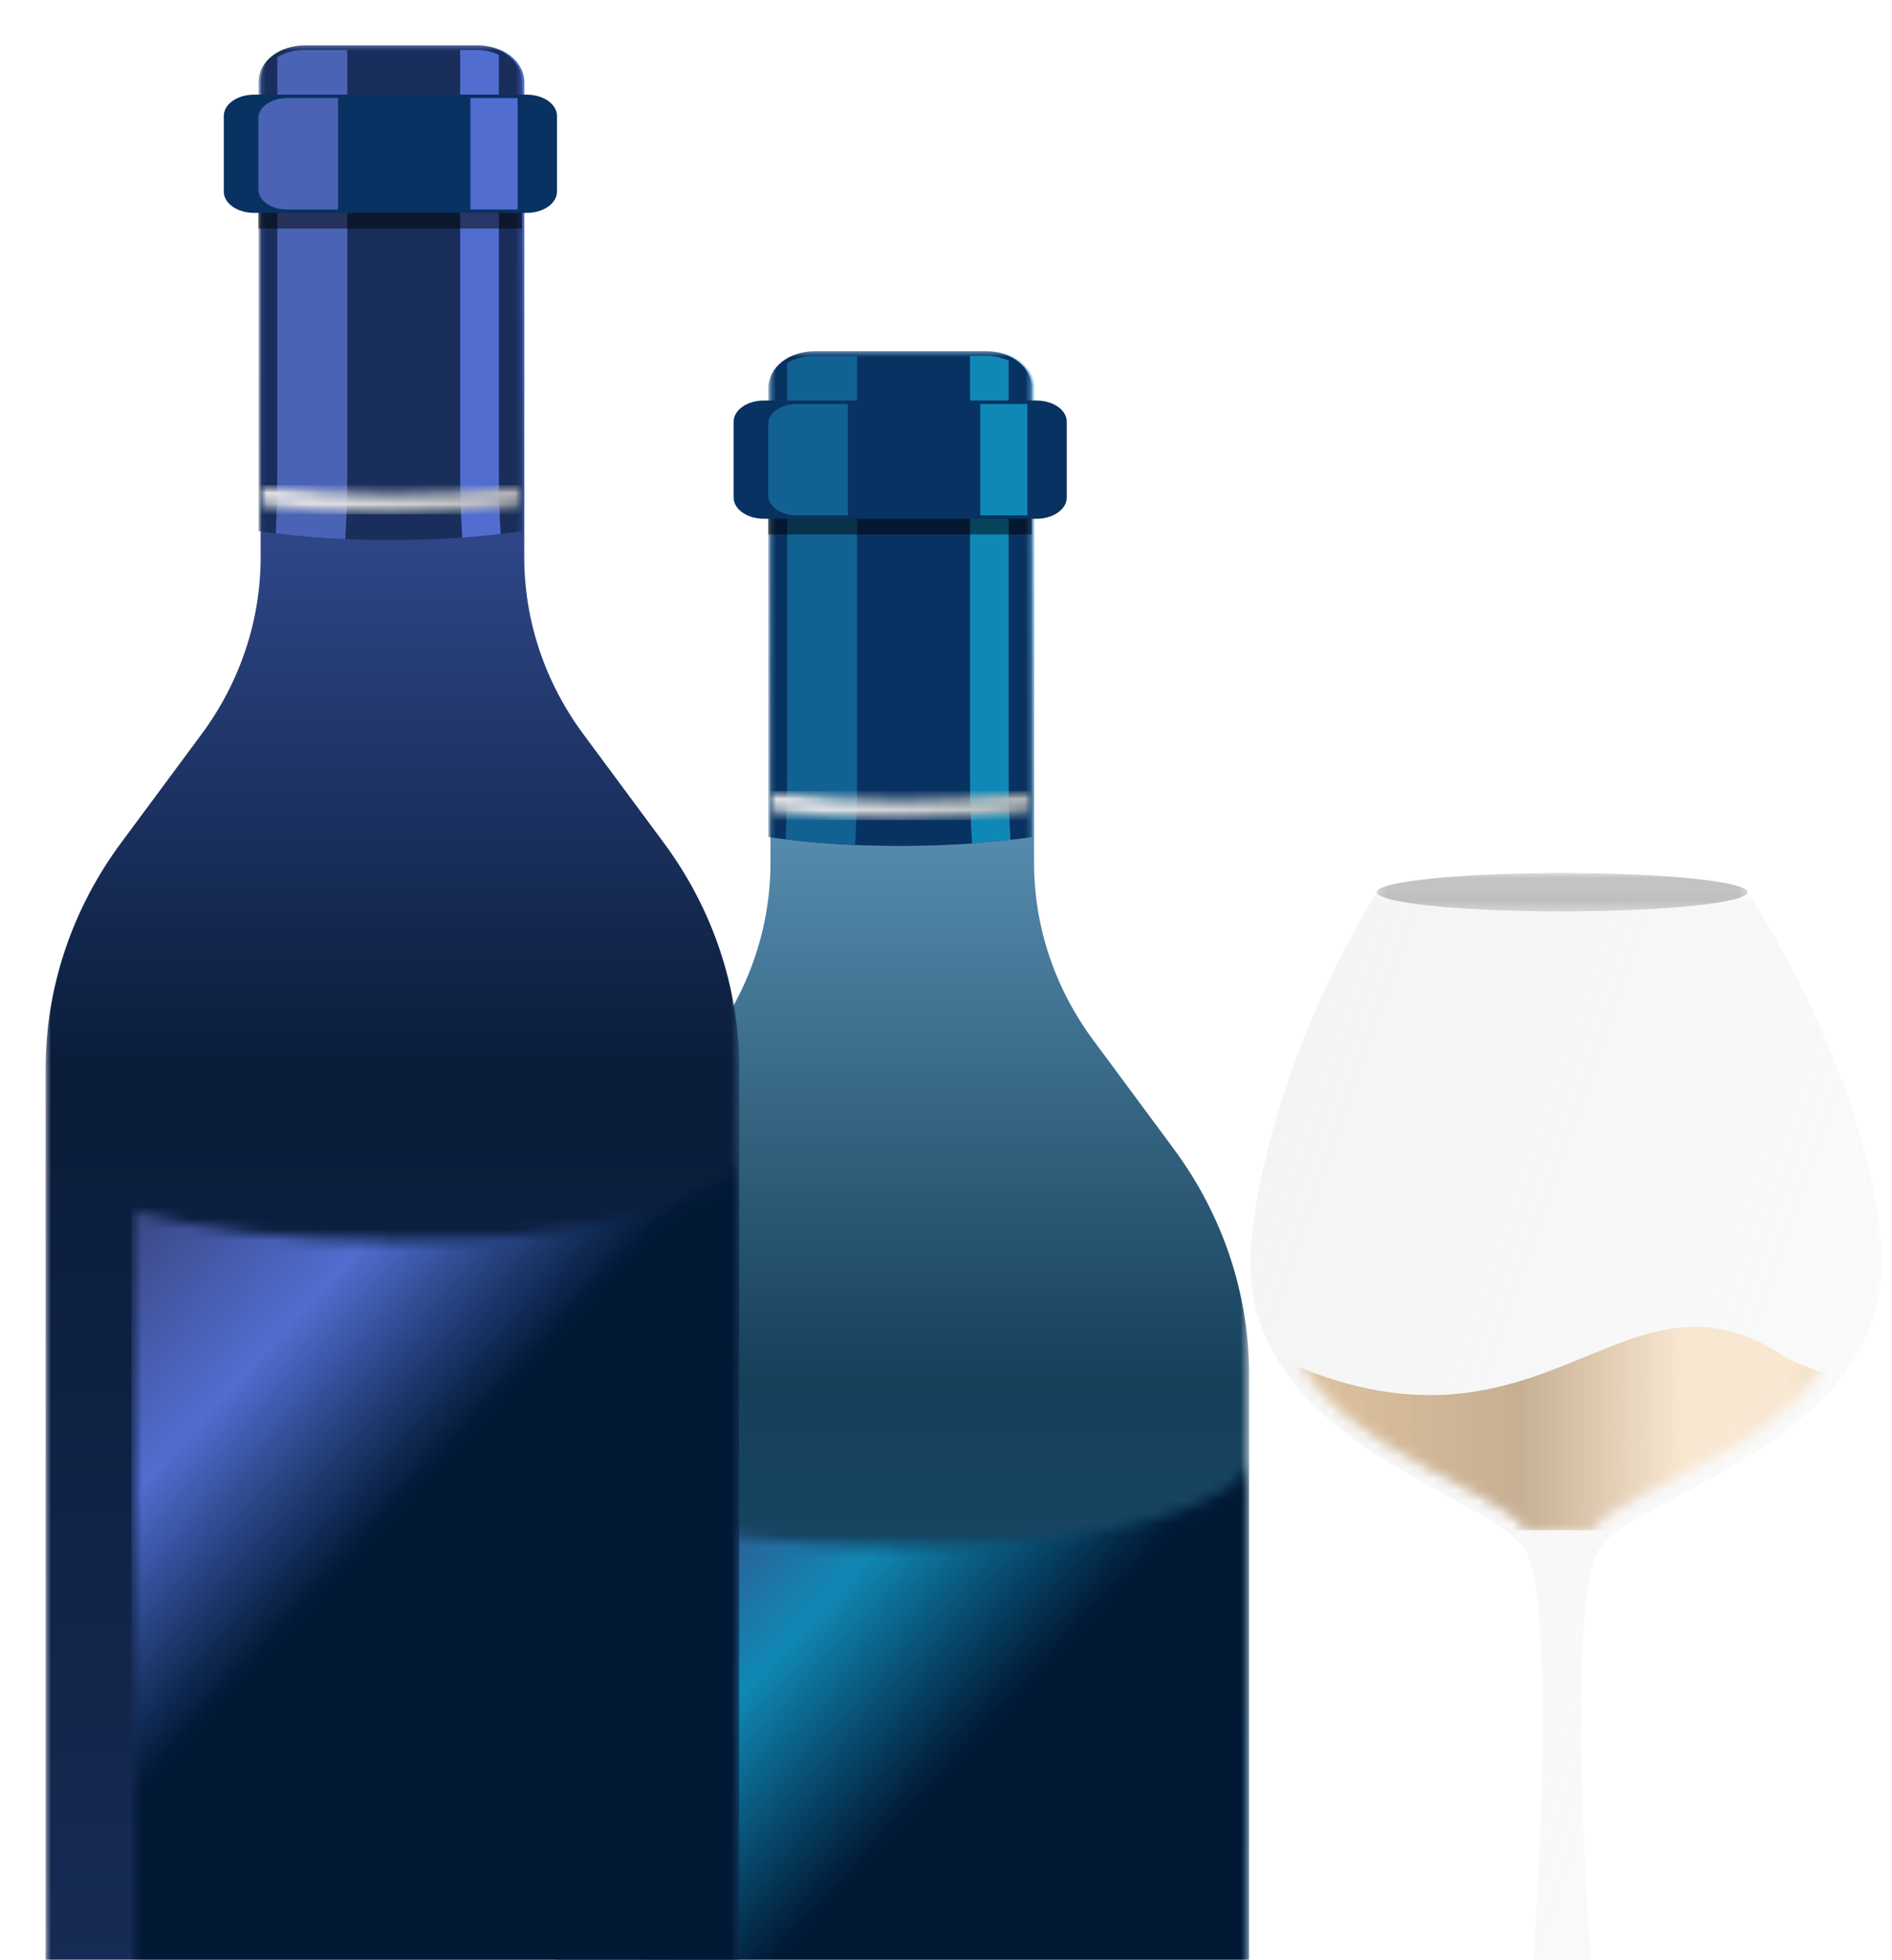 <svg width="167" height="173" viewBox="0 0 167 173" fill="none" xmlns="http://www.w3.org/2000/svg">
<g filter="url(#filter0_d_2065_16824)">
<mask id="mask0_2065_16824" style="mask-type:luminance" maskUnits="userSpaceOnUse" x="49" y="27" width="62" height="201">
<path d="M49 27H110.276V227.276H49V27Z" fill="white"/>
</mask>
<g mask="url(#mask0_2065_16824)">
<path d="M110.252 117.332V219.342C110.252 220.948 108.41 222.44 105.249 223.688C103.14 224.521 100.438 225.246 97.304 225.82C92.313 226.735 86.219 227.274 79.638 227.274C75.966 227.279 72.307 227.102 68.659 226.747C61.733 226.057 56.018 224.734 52.574 223.051C52.179 222.86 51.799 222.652 51.435 222.43C49.885 221.481 49.027 220.438 49.027 219.342V117.332C49.027 110.209 51.349 103.258 55.678 97.412L62.79 87.809C66.185 83.221 68.006 77.767 68.006 72.177V30.224C68.006 30.013 68.033 29.803 68.085 29.596C68.137 29.388 68.213 29.185 68.316 28.99C68.416 28.794 68.541 28.608 68.69 28.432C68.836 28.256 69.006 28.094 69.191 27.944C69.38 27.794 69.584 27.662 69.805 27.543C70.027 27.425 70.261 27.326 70.504 27.246C70.751 27.164 71.003 27.104 71.264 27.063C71.526 27.019 71.79 27 72.055 27H87.225C87.492 27 87.754 27.019 88.015 27.063C88.276 27.104 88.529 27.164 88.775 27.246C89.021 27.326 89.252 27.425 89.474 27.543C89.696 27.662 89.9 27.794 90.088 27.944C90.276 28.094 90.444 28.256 90.59 28.432C90.739 28.608 90.863 28.794 90.963 28.99C91.067 29.185 91.143 29.388 91.194 29.596C91.246 29.803 91.273 30.013 91.273 30.224V72.177C91.273 77.767 93.094 83.221 96.492 87.809L103.602 97.412C107.93 103.258 110.252 110.209 110.252 117.332Z" fill="url(#paint0_linear_2065_16824)"/>
</g>
<mask id="mask1_2065_16824" style="mask-type:luminance" maskUnits="userSpaceOnUse" x="56" y="124" width="55" height="89">
<path d="M56.334 124.3H110.288V212.693H56.334V124.3Z" fill="white"/>
</mask>
<g mask="url(#mask1_2065_16824)">
<mask id="mask2_2065_16824" style="mask-type:luminance" maskUnits="userSpaceOnUse" x="56" y="124" width="55" height="89">
<path d="M79.627 132.521C70.445 132.521 62.211 131.476 56.6 129.817V209.431C62.211 211.087 70.445 212.135 79.627 212.135C96.533 212.135 110.238 208.586 110.238 204.206V124.592C110.238 128.972 96.533 132.521 79.627 132.521Z" fill="white"/>
</mask>
<g mask="url(#mask2_2065_16824)">
<path d="M56.6 124.592V212.135H110.238V124.592H56.6Z" fill="url(#paint1_linear_2065_16824)"/>
</g>
</g>
<mask id="mask3_2065_16824" style="mask-type:luminance" maskUnits="userSpaceOnUse" x="67" y="27" width="25" height="45">
<path d="M67.814 27H91.158V71.139H67.814V27Z" fill="white"/>
</mask>
<g mask="url(#mask3_2065_16824)">
<path d="M91.09 30.224V69.891C90.479 69.977 89.859 70.057 89.223 70.132C88.126 70.26 86.996 70.368 85.831 70.453C83.786 70.603 81.652 70.682 79.457 70.682C78.09 70.682 76.746 70.651 75.43 70.591C73.299 70.496 71.248 70.325 69.305 70.086C68.804 70.026 68.309 69.96 67.822 69.891V30.224C67.822 30.013 67.85 29.803 67.901 29.596C67.953 29.388 68.029 29.185 68.132 28.99C68.233 28.794 68.357 28.608 68.506 28.432C68.652 28.256 68.822 28.094 69.008 27.944C69.196 27.794 69.403 27.662 69.622 27.543C69.844 27.425 70.078 27.326 70.321 27.246C70.567 27.164 70.819 27.104 71.081 27.063C71.342 27.019 71.606 27 71.871 27H87.041C87.308 27 87.57 27.019 87.831 27.06C88.093 27.104 88.345 27.164 88.591 27.244C88.837 27.326 89.068 27.425 89.29 27.543C89.512 27.659 89.716 27.794 89.904 27.944C90.093 28.094 90.26 28.256 90.409 28.432C90.555 28.608 90.679 28.794 90.783 28.99C90.883 29.185 90.959 29.388 91.011 29.596C91.062 29.803 91.09 30.013 91.09 30.224Z" fill="#073261"/>
</g>
<path d="M75.657 27.412H71.888C70.994 27.41 70.192 27.622 69.475 28.047V63.981C69.475 66.258 69.426 68.284 69.344 70.09C71.28 70.327 73.326 70.498 75.448 70.592L75.475 70.595C75.587 68.786 75.654 66.801 75.654 64.648L75.657 27.412Z" fill="#126193"/>
<path d="M89.188 70.136C89.091 68.441 89.033 66.599 89.033 64.607V27.832C88.413 27.552 87.744 27.41 87.03 27.412H85.619V64.607C85.619 66.724 85.686 68.673 85.795 70.455H85.82C86.972 70.37 88.097 70.264 89.188 70.136Z" fill="#17C1EC" fill-opacity="0.6"/>
<path d="M67.807 32.744H91.074V43.178H67.807V32.744Z" fill="black" fill-opacity="0.498"/>
<mask id="mask4_2065_16824" style="mask-type:luminance" maskUnits="userSpaceOnUse" x="67" y="65" width="25" height="4">
<path d="M67.814 65.577H91.158V68.668H67.814V65.577Z" fill="white"/>
</mask>
<g mask="url(#mask4_2065_16824)">
<mask id="mask5_2065_16824" style="mask-type:luminance" maskUnits="userSpaceOnUse" x="67" y="65" width="25" height="4">
<path d="M67.832 65.826V67.586C71.68 68.125 75.558 68.388 79.467 68.378C83.373 68.388 87.251 68.125 91.099 67.586V65.826C87.251 66.365 83.373 66.63 79.467 66.621C75.558 66.63 71.68 66.365 67.832 65.826Z" fill="white"/>
</mask>
<g mask="url(#mask5_2065_16824)">
<path d="M67.832 65.826V68.388H91.099V65.826H67.832Z" fill="url(#paint2_linear_2065_16824)"/>
</g>
</g>
<path d="M91.496 31.356H67.423C65.948 31.356 64.754 32.194 64.754 33.23V39.919C64.754 40.952 65.948 41.792 67.423 41.792H91.496C92.967 41.792 94.161 40.952 94.161 39.919V33.23C94.161 32.194 92.967 31.356 91.496 31.356Z" fill="#073261"/>
<path d="M70.323 31.655C68.934 31.655 67.807 32.447 67.807 33.42V39.73C67.807 40.705 68.934 41.495 70.323 41.495H74.838V31.655H70.323Z" fill="#126193"/>
<path d="M86.523 31.655H90.688V41.495H86.523V31.655Z" fill="#17C1EC" fill-opacity="0.6"/>
</g>
<g filter="url(#filter1_d_2065_16824)">
<mask id="mask6_2065_16824" style="mask-type:luminance" maskUnits="userSpaceOnUse" x="4" y="0" width="62" height="201">
<path d="M4 0H65.276V200.276H4V0Z" fill="white"/>
</mask>
<g mask="url(#mask6_2065_16824)">
<path d="M65.252 90.332V192.342C65.252 193.948 63.41 195.44 60.249 196.688C58.14 197.521 55.438 198.246 52.304 198.82C47.313 199.735 41.219 200.274 34.638 200.274C30.966 200.279 27.307 200.102 23.66 199.747C16.733 199.057 11.018 197.734 7.574 196.051C7.179 195.86 6.799 195.652 6.435 195.43C4.884 194.481 4.027 193.438 4.027 192.342V90.332C4.027 83.209 6.35 76.258 10.678 70.412L17.79 60.809C21.185 56.221 23.006 50.767 23.006 45.177V3.223C23.006 3.013 23.033 2.803 23.085 2.596C23.137 2.388 23.213 2.185 23.316 1.99C23.416 1.794 23.541 1.608 23.69 1.432C23.836 1.256 24.006 1.094 24.191 0.944C24.38 0.794 24.584 0.662 24.805 0.543C25.027 0.425 25.261 0.326 25.505 0.246C25.751 0.164 26.003 0.104 26.264 0.063C26.526 0.019 26.79 0 27.055 0H42.225C42.492 0 42.754 0.019 43.015 0.063C43.276 0.104 43.529 0.164 43.775 0.246C44.021 0.326 44.252 0.425 44.474 0.543C44.696 0.662 44.9 0.794 45.088 0.944C45.276 1.094 45.444 1.256 45.59 1.432C45.739 1.608 45.863 1.794 45.963 1.99C46.067 2.185 46.143 2.388 46.194 2.596C46.246 2.803 46.273 3.013 46.273 3.223V45.177C46.273 50.767 48.094 56.221 51.492 60.809L58.602 70.412C62.93 76.258 65.252 83.209 65.252 90.332Z" fill="url(#paint3_linear_2065_16824)"/>
</g>
<mask id="mask7_2065_16824" style="mask-type:luminance" maskUnits="userSpaceOnUse" x="11" y="97" width="55" height="89">
<path d="M11.334 97.3H65.288V185.693H11.334V97.3Z" fill="white"/>
</mask>
<g mask="url(#mask7_2065_16824)">
<mask id="mask8_2065_16824" style="mask-type:luminance" maskUnits="userSpaceOnUse" x="11" y="97" width="55" height="89">
<path d="M34.627 105.521C25.445 105.521 17.21 104.476 11.6 102.817V182.431C17.21 184.087 25.445 185.135 34.627 185.135C51.533 185.135 65.238 181.586 65.238 177.206V97.592C65.238 101.972 51.533 105.521 34.627 105.521Z" fill="white"/>
</mask>
<g mask="url(#mask8_2065_16824)">
<path d="M11.6 97.592V185.135H65.238V97.592H11.6Z" fill="url(#paint4_linear_2065_16824)"/>
</g>
</g>
<mask id="mask9_2065_16824" style="mask-type:luminance" maskUnits="userSpaceOnUse" x="22" y="0" width="25" height="45">
<path d="M22.814 0H46.158V44.139H22.814V0Z" fill="white"/>
</mask>
<g mask="url(#mask9_2065_16824)">
<path d="M46.09 3.223V42.891C45.479 42.977 44.859 43.057 44.223 43.132C43.126 43.26 41.995 43.368 40.831 43.453C38.786 43.603 36.652 43.682 34.458 43.682C33.09 43.682 31.746 43.651 30.43 43.591C28.299 43.496 26.248 43.325 24.305 43.086C23.804 43.026 23.309 42.961 22.822 42.891V3.223C22.822 3.013 22.85 2.803 22.901 2.596C22.953 2.388 23.029 2.185 23.132 1.99C23.233 1.794 23.357 1.608 23.506 1.432C23.652 1.256 23.822 1.094 24.008 0.944C24.196 0.794 24.403 0.662 24.622 0.543C24.843 0.425 25.078 0.326 25.321 0.246C25.567 0.164 25.819 0.104 26.081 0.063C26.342 0.019 26.606 0 26.871 0H42.041C42.309 0 42.57 0.019 42.831 0.06C43.093 0.104 43.345 0.164 43.591 0.244C43.837 0.326 44.068 0.425 44.29 0.543C44.512 0.659 44.716 0.794 44.904 0.944C45.093 1.094 45.26 1.256 45.409 1.432C45.555 1.608 45.679 1.794 45.783 1.99C45.883 2.185 45.959 2.388 46.011 2.596C46.062 2.803 46.09 3.013 46.09 3.223Z" fill="#192E5B"/>
</g>
<path d="M30.657 0.412H26.888C25.994 0.41 25.192 0.622 24.474 1.047V36.981C24.474 39.258 24.426 41.284 24.344 43.09C26.28 43.327 28.326 43.498 30.448 43.592L30.475 43.595C30.587 41.786 30.654 39.801 30.654 37.648L30.657 0.412Z" fill="#4B63B5"/>
<path d="M44.188 43.136C44.09 41.441 44.033 39.599 44.033 37.607V0.832C43.413 0.552 42.744 0.41 42.03 0.412H40.619V37.607C40.619 39.724 40.686 41.673 40.795 43.455H40.82C41.972 43.37 43.096 43.264 44.188 43.136Z" fill="#506DCF"/>
<path d="M22.807 5.744H46.074V16.178H22.807V5.744Z" fill="black" fill-opacity="0.498"/>
<mask id="mask10_2065_16824" style="mask-type:luminance" maskUnits="userSpaceOnUse" x="22" y="38" width="25" height="4">
<path d="M22.814 38.577H46.158V41.668H22.814V38.577Z" fill="white"/>
</mask>
<g mask="url(#mask10_2065_16824)">
<mask id="mask11_2065_16824" style="mask-type:luminance" maskUnits="userSpaceOnUse" x="22" y="38" width="25" height="4">
<path d="M22.832 38.826V40.586C26.68 41.125 30.558 41.388 34.467 41.378C38.373 41.388 42.251 41.125 46.099 40.586V38.826C42.251 39.365 38.373 39.63 34.467 39.621C30.558 39.63 26.68 39.365 22.832 38.826Z" fill="white"/>
</mask>
<g mask="url(#mask11_2065_16824)">
<path d="M22.832 38.826V41.388H46.099V38.826H22.832Z" fill="url(#paint5_linear_2065_16824)"/>
</g>
</g>
<path d="M46.495 4.356H22.423C20.948 4.356 19.754 5.194 19.754 6.23V12.919C19.754 13.952 20.948 14.792 22.423 14.792H46.495C47.967 14.792 49.161 13.952 49.161 12.919V6.23C49.161 5.194 47.967 4.356 46.495 4.356Z" fill="#073261"/>
<path d="M25.323 4.655C23.934 4.655 22.807 5.447 22.807 6.42V12.73C22.807 13.705 23.934 14.495 25.323 14.495H29.837V4.655H25.323Z" fill="#4B63B5"/>
<path d="M41.523 4.655H45.688V14.495H41.523V4.655Z" fill="#506DCF"/>
</g>
<mask id="mask12_2065_16824" style="mask-type:luminance" maskUnits="userSpaceOnUse" x="110" y="78" width="57" height="99">
<path d="M110 78.607H166.363V176.999H110V78.607Z" fill="white"/>
</mask>
<g mask="url(#mask12_2065_16824)">
<path d="M134.652 136.894C137.358 141.368 135.713 169.318 135.125 175.301H121.492C120.537 175.301 119.742 176.016 119.595 176.943H156.131C155.98 176.016 155.185 175.301 154.23 175.301H140.597C140.013 169.318 138.366 141.368 141.07 136.894C144.277 131.58 168.141 127.187 165.966 109.003C164.027 92.808 154.196 78.754 154.196 78.754H121.53C121.53 78.754 112.431 92.794 110.495 108.993C108.32 127.177 131.446 131.58 134.652 136.894Z" fill="url(#paint6_linear_2065_16824)"/>
</g>
<mask id="mask13_2065_16824" style="mask-type:luminance" maskUnits="userSpaceOnUse" x="121" y="77" width="34" height="4">
<path d="M121.27 77H154.597V80.585H121.27V77Z" fill="white"/>
</mask>
<g mask="url(#mask13_2065_16824)">
<path d="M154.232 78.754C154.232 79.691 146.911 80.45 137.881 80.45C128.852 80.45 121.533 79.691 121.533 78.754C121.533 77.817 128.852 77.056 137.881 77.056C146.911 77.056 154.232 77.817 154.232 78.754Z" fill="#8A8989" fill-opacity="0.5"/>
</g>
<mask id="mask14_2065_16824" style="mask-type:alpha" maskUnits="userSpaceOnUse" x="112" y="111" width="52" height="25">
<path d="M163.04 111.145L112.971 111.132C111.111 126.71 131.983 130.527 134.814 135.084H140.459C143.288 130.527 164.899 126.724 163.04 111.145Z" fill="#D9D9D9"/>
</mask>
<g mask="url(#mask14_2065_16824)">
<g opacity="0.6">
<path d="M157.765 119.912C181.518 130.803 188.106 109.922 202.674 119.912V135.084H157.765V119.912Z" fill="url(#paint7_linear_2065_16824)"/>
<path d="M112.854 119.912C136.608 130.803 143.196 109.922 157.764 119.912V135.084H112.854V119.912Z" fill="url(#paint8_linear_2065_16824)"/>
</g>
</g>
<mask id="mask15_2065_16824" style="mask-type:alpha" maskUnits="userSpaceOnUse" x="112" y="111" width="52" height="25">
<path d="M163.04 111.145L112.971 111.132C111.111 126.71 131.983 130.527 134.814 135.084H140.459C143.288 130.527 164.899 126.724 163.04 111.145Z" fill="#D9D9D9"/>
</mask>
<g mask="url(#mask15_2065_16824)">
<g opacity="0.6">
<path d="M157.765 119.912C181.518 130.803 188.106 109.922 202.674 119.912V135.084H157.765V119.912Z" fill="url(#paint9_linear_2065_16824)"/>
<path d="M112.854 119.912C136.608 130.803 143.196 109.922 157.764 119.912V135.084H112.854V119.912Z" fill="url(#paint10_linear_2065_16824)"/>
</g>
</g>
<defs>
<filter id="filter0_d_2065_16824" x="45.027" y="27" width="69.225" height="208.273" filterUnits="userSpaceOnUse" color-interpolation-filters="sRGB">
<feFlood flood-opacity="0" result="BackgroundImageFix"/>
<feColorMatrix in="SourceAlpha" type="matrix" values="0 0 0 0 0 0 0 0 0 0 0 0 0 0 0 0 0 0 127 0" result="hardAlpha"/>
<feOffset dy="4"/>
<feGaussianBlur stdDeviation="2"/>
<feComposite in2="hardAlpha" operator="out"/>
<feColorMatrix type="matrix" values="0 0 0 0 0 0 0 0 0 0 0 0 0 0 0 0 0 0 0.8 0"/>
<feBlend mode="normal" in2="BackgroundImageFix" result="effect1_dropShadow_2065_16824"/>
<feBlend mode="normal" in="SourceGraphic" in2="effect1_dropShadow_2065_16824" result="shape"/>
</filter>
<filter id="filter1_d_2065_16824" x="0.027" y="0" width="69.225" height="208.273" filterUnits="userSpaceOnUse" color-interpolation-filters="sRGB">
<feFlood flood-opacity="0" result="BackgroundImageFix"/>
<feColorMatrix in="SourceAlpha" type="matrix" values="0 0 0 0 0 0 0 0 0 0 0 0 0 0 0 0 0 0 127 0" result="hardAlpha"/>
<feOffset dy="4"/>
<feGaussianBlur stdDeviation="2"/>
<feComposite in2="hardAlpha" operator="out"/>
<feColorMatrix type="matrix" values="0 0 0 0 0 0 0 0 0 0 0 0 0 0 0 0 0 0 0.8 0"/>
<feBlend mode="normal" in2="BackgroundImageFix" result="effect1_dropShadow_2065_16824"/>
<feBlend mode="normal" in="SourceGraphic" in2="effect1_dropShadow_2065_16824" result="shape"/>
</filter>
<linearGradient id="paint0_linear_2065_16824" x1="79.64" y1="27" x2="79.64" y2="227.274" gradientUnits="userSpaceOnUse">
<stop stop-color="#8ECEF7"/>
<stop offset="0.453" stop-color="#16405A"/>
<stop offset="1" stop-color="#126193"/>
</linearGradient>
<linearGradient id="paint1_linear_2065_16824" x1="62.964" y1="124.592" x2="143.26" y2="198.654" gradientUnits="userSpaceOnUse">
<stop stop-color="#3C4988"/>
<stop offset="0.146" stop-color="#1088B4"/>
<stop offset="0.312" stop-color="#011935"/>
<stop offset="1" stop-color="#011935"/>
</linearGradient>
<linearGradient id="paint2_linear_2065_16824" x1="67.833" y1="67.103" x2="91.099" y2="67.103" gradientUnits="userSpaceOnUse">
<stop stop-color="#E4E4E4"/>
<stop offset="0.031" stop-color="#E4E4E4"/>
<stop offset="0.062" stop-color="#E3E3E3"/>
<stop offset="0.094" stop-color="#E3E3E3"/>
<stop offset="0.125" stop-color="#E2E2E2"/>
<stop offset="0.156" stop-color="#E1E1E1"/>
<stop offset="0.188" stop-color="#E1E1E1"/>
<stop offset="0.219" stop-color="#E0E0E0"/>
<stop offset="0.25" stop-color="#E0E0E0"/>
<stop offset="0.266" stop-color="#DFDFDF"/>
<stop offset="0.281" stop-color="#DFDFDF"/>
<stop offset="0.297" stop-color="#DEDEDE"/>
<stop offset="0.312" stop-color="#DDDDDD"/>
<stop offset="0.328" stop-color="#DDDDDD"/>
<stop offset="0.344" stop-color="#DCDCDC"/>
<stop offset="0.359" stop-color="#DBDBDB"/>
<stop offset="0.375" stop-color="#DADADA"/>
<stop offset="0.391" stop-color="#DADADA"/>
<stop offset="0.406" stop-color="#D9D9D9"/>
<stop offset="0.422" stop-color="#D8D8D8"/>
<stop offset="0.438" stop-color="#D8D8D8"/>
<stop offset="0.453" stop-color="#D7D7D7"/>
<stop offset="0.469" stop-color="#D6D6D6"/>
<stop offset="0.484" stop-color="#D5D5D5"/>
<stop offset="0.5" stop-color="#D5D5D5"/>
<stop offset="0.516" stop-color="#D4D4D4"/>
<stop offset="0.531" stop-color="#D3D3D3"/>
<stop offset="0.547" stop-color="#D2D2D2"/>
<stop offset="0.562" stop-color="#D2D2D2"/>
<stop offset="0.578" stop-color="#D1D1D1"/>
<stop offset="0.586" stop-color="#D0D0D0"/>
<stop offset="0.594" stop-color="#D0D0D0"/>
<stop offset="0.602" stop-color="#CFCFCF"/>
<stop offset="0.609" stop-color="#CFCFCF"/>
<stop offset="0.617" stop-color="#CECECE"/>
<stop offset="0.625" stop-color="#CECECE"/>
<stop offset="0.633" stop-color="#CDCDCD"/>
<stop offset="0.641" stop-color="#CCCCCC"/>
<stop offset="0.648" stop-color="#CCCCCC"/>
<stop offset="0.656" stop-color="#CBCBCB"/>
<stop offset="0.664" stop-color="#CBCBCB"/>
<stop offset="0.672" stop-color="#CACACA"/>
<stop offset="0.68" stop-color="#CACACA"/>
<stop offset="0.688" stop-color="#C9C9C9"/>
<stop offset="0.695" stop-color="#C9C9C9"/>
<stop offset="0.703" stop-color="#C8C8C8"/>
<stop offset="0.711" stop-color="#C8C8C8"/>
<stop offset="0.719" stop-color="#C7C7C7"/>
<stop offset="0.727" stop-color="#C7C7C7"/>
<stop offset="0.734" stop-color="#C6C6C6"/>
<stop offset="0.742" stop-color="#C5C5C5"/>
<stop offset="0.75" stop-color="#C5C5C5"/>
<stop offset="0.758" stop-color="#C4C4C4"/>
<stop offset="0.766" stop-color="#C4C4C4"/>
<stop offset="0.773" stop-color="#C3C3C3"/>
<stop offset="0.781" stop-color="#C3C3C3"/>
<stop offset="0.789" stop-color="#C2C2C2"/>
<stop offset="0.797" stop-color="#C2C2C2"/>
<stop offset="0.805" stop-color="#C1C1C1"/>
<stop offset="0.812" stop-color="#C1C1C1"/>
<stop offset="0.82" stop-color="#C0C0C0"/>
<stop offset="0.828" stop-color="#C0C0C0"/>
<stop offset="0.836" stop-color="#BFBFBF"/>
<stop offset="0.844" stop-color="#BEBEBE"/>
<stop offset="0.852" stop-color="#BEBEBE"/>
<stop offset="0.859" stop-color="#BDBDBD"/>
<stop offset="0.867" stop-color="#BDBDBD"/>
<stop offset="0.875" stop-color="#BCBCBC"/>
<stop offset="0.883" stop-color="#BCBCBC"/>
<stop offset="0.891" stop-color="#BBBBBB"/>
<stop offset="0.898" stop-color="#BBBBBB"/>
<stop offset="0.906" stop-color="#BABABA"/>
<stop offset="0.914" stop-color="#B9B9B9"/>
<stop offset="0.922" stop-color="#B8B8B8"/>
<stop offset="0.93" stop-color="#B8B8B8"/>
<stop offset="0.938" stop-color="#B7B7B7"/>
<stop offset="0.945" stop-color="#B6B6B6"/>
<stop offset="0.953" stop-color="#B6B6B6"/>
<stop offset="0.961" stop-color="#B5B5B5"/>
<stop offset="0.969" stop-color="#B4B4B4"/>
<stop offset="0.977" stop-color="#B3B3B3"/>
<stop offset="0.984" stop-color="#B3B3B3"/>
<stop offset="0.992" stop-color="#B2B2B2"/>
<stop offset="1" stop-color="#B1B1B1"/>
</linearGradient>
<linearGradient id="paint3_linear_2065_16824" x1="34.64" y1="0" x2="34.64" y2="200.274" gradientUnits="userSpaceOnUse">
<stop stop-color="#506DCF"/>
<stop offset="0.453" stop-color="#091C39"/>
<stop offset="1" stop-color="#1C3160"/>
</linearGradient>
<linearGradient id="paint4_linear_2065_16824" x1="17.963" y1="97.592" x2="98.26" y2="171.654" gradientUnits="userSpaceOnUse">
<stop stop-color="#3C4988"/>
<stop offset="0.146" stop-color="#506DCF"/>
<stop offset="0.312" stop-color="#011935"/>
<stop offset="1" stop-color="#011935"/>
<stop offset="1" stop-color="#44587E"/>
</linearGradient>
<linearGradient id="paint5_linear_2065_16824" x1="22.833" y1="40.103" x2="46.099" y2="40.103" gradientUnits="userSpaceOnUse">
<stop stop-color="#E4E4E4"/>
<stop offset="0.031" stop-color="#E4E4E4"/>
<stop offset="0.062" stop-color="#E3E3E3"/>
<stop offset="0.094" stop-color="#E3E3E3"/>
<stop offset="0.125" stop-color="#E2E2E2"/>
<stop offset="0.156" stop-color="#E1E1E1"/>
<stop offset="0.188" stop-color="#E1E1E1"/>
<stop offset="0.219" stop-color="#E0E0E0"/>
<stop offset="0.25" stop-color="#E0E0E0"/>
<stop offset="0.266" stop-color="#DFDFDF"/>
<stop offset="0.281" stop-color="#DFDFDF"/>
<stop offset="0.297" stop-color="#DEDEDE"/>
<stop offset="0.312" stop-color="#DDDDDD"/>
<stop offset="0.328" stop-color="#DDDDDD"/>
<stop offset="0.344" stop-color="#DCDCDC"/>
<stop offset="0.359" stop-color="#DBDBDB"/>
<stop offset="0.375" stop-color="#DADADA"/>
<stop offset="0.391" stop-color="#DADADA"/>
<stop offset="0.406" stop-color="#D9D9D9"/>
<stop offset="0.422" stop-color="#D8D8D8"/>
<stop offset="0.438" stop-color="#D8D8D8"/>
<stop offset="0.453" stop-color="#D7D7D7"/>
<stop offset="0.469" stop-color="#D6D6D6"/>
<stop offset="0.484" stop-color="#D5D5D5"/>
<stop offset="0.5" stop-color="#D5D5D5"/>
<stop offset="0.516" stop-color="#D4D4D4"/>
<stop offset="0.531" stop-color="#D3D3D3"/>
<stop offset="0.547" stop-color="#D2D2D2"/>
<stop offset="0.562" stop-color="#D2D2D2"/>
<stop offset="0.578" stop-color="#D1D1D1"/>
<stop offset="0.586" stop-color="#D0D0D0"/>
<stop offset="0.594" stop-color="#D0D0D0"/>
<stop offset="0.602" stop-color="#CFCFCF"/>
<stop offset="0.609" stop-color="#CFCFCF"/>
<stop offset="0.617" stop-color="#CECECE"/>
<stop offset="0.625" stop-color="#CECECE"/>
<stop offset="0.633" stop-color="#CDCDCD"/>
<stop offset="0.641" stop-color="#CCCCCC"/>
<stop offset="0.648" stop-color="#CCCCCC"/>
<stop offset="0.656" stop-color="#CBCBCB"/>
<stop offset="0.664" stop-color="#CBCBCB"/>
<stop offset="0.672" stop-color="#CACACA"/>
<stop offset="0.68" stop-color="#CACACA"/>
<stop offset="0.688" stop-color="#C9C9C9"/>
<stop offset="0.695" stop-color="#C9C9C9"/>
<stop offset="0.703" stop-color="#C8C8C8"/>
<stop offset="0.711" stop-color="#C8C8C8"/>
<stop offset="0.719" stop-color="#C7C7C7"/>
<stop offset="0.727" stop-color="#C7C7C7"/>
<stop offset="0.734" stop-color="#C6C6C6"/>
<stop offset="0.742" stop-color="#C5C5C5"/>
<stop offset="0.75" stop-color="#C5C5C5"/>
<stop offset="0.758" stop-color="#C4C4C4"/>
<stop offset="0.766" stop-color="#C4C4C4"/>
<stop offset="0.773" stop-color="#C3C3C3"/>
<stop offset="0.781" stop-color="#C3C3C3"/>
<stop offset="0.789" stop-color="#C2C2C2"/>
<stop offset="0.797" stop-color="#C2C2C2"/>
<stop offset="0.805" stop-color="#C1C1C1"/>
<stop offset="0.812" stop-color="#C1C1C1"/>
<stop offset="0.82" stop-color="#C0C0C0"/>
<stop offset="0.828" stop-color="#C0C0C0"/>
<stop offset="0.836" stop-color="#BFBFBF"/>
<stop offset="0.844" stop-color="#BEBEBE"/>
<stop offset="0.852" stop-color="#BEBEBE"/>
<stop offset="0.859" stop-color="#BDBDBD"/>
<stop offset="0.867" stop-color="#BDBDBD"/>
<stop offset="0.875" stop-color="#BCBCBC"/>
<stop offset="0.883" stop-color="#BCBCBC"/>
<stop offset="0.891" stop-color="#BBBBBB"/>
<stop offset="0.898" stop-color="#BBBBBB"/>
<stop offset="0.906" stop-color="#BABABA"/>
<stop offset="0.914" stop-color="#B9B9B9"/>
<stop offset="0.922" stop-color="#B8B8B8"/>
<stop offset="0.93" stop-color="#B8B8B8"/>
<stop offset="0.938" stop-color="#B7B7B7"/>
<stop offset="0.945" stop-color="#B6B6B6"/>
<stop offset="0.953" stop-color="#B6B6B6"/>
<stop offset="0.961" stop-color="#B5B5B5"/>
<stop offset="0.969" stop-color="#B4B4B4"/>
<stop offset="0.977" stop-color="#B3B3B3"/>
<stop offset="0.984" stop-color="#B3B3B3"/>
<stop offset="0.992" stop-color="#B2B2B2"/>
<stop offset="1" stop-color="#B1B1B1"/>
</linearGradient>
<linearGradient id="paint6_linear_2065_16824" x1="110.351" y1="80.677" x2="182.471" y2="105.808" gradientUnits="userSpaceOnUse">
<stop stop-color="#D9D9D9" stop-opacity="0.3"/>
<stop offset="1" stop-color="#D9D9D9" stop-opacity="0.1"/>
</linearGradient>
<linearGradient id="paint7_linear_2065_16824" x1="193.603" y1="135.084" x2="157.765" y2="135.084" gradientUnits="userSpaceOnUse">
<stop stop-color="#DEBB8E"/>
<stop offset="0.41" stop-color="#BDA180"/>
<stop offset="1" stop-color="#F9E4C9"/>
</linearGradient>
<linearGradient id="paint8_linear_2065_16824" x1="148.693" y1="135.084" x2="112.854" y2="135.084" gradientUnits="userSpaceOnUse">
<stop stop-color="#F9E4C9"/>
<stop offset="0.41" stop-color="#BDA180"/>
<stop offset="1" stop-color="#DEBB8E"/>
</linearGradient>
<linearGradient id="paint9_linear_2065_16824" x1="193.603" y1="135.084" x2="157.765" y2="135.084" gradientUnits="userSpaceOnUse">
<stop stop-color="#DEBB8E"/>
<stop offset="0.41" stop-color="#BDA180"/>
<stop offset="1" stop-color="#F9E4C9"/>
</linearGradient>
<linearGradient id="paint10_linear_2065_16824" x1="148.693" y1="135.084" x2="112.854" y2="135.084" gradientUnits="userSpaceOnUse">
<stop stop-color="#F9E4C9"/>
<stop offset="0.41" stop-color="#BDA180"/>
<stop offset="1" stop-color="#DEBB8E"/>
</linearGradient>
</defs>
</svg>
